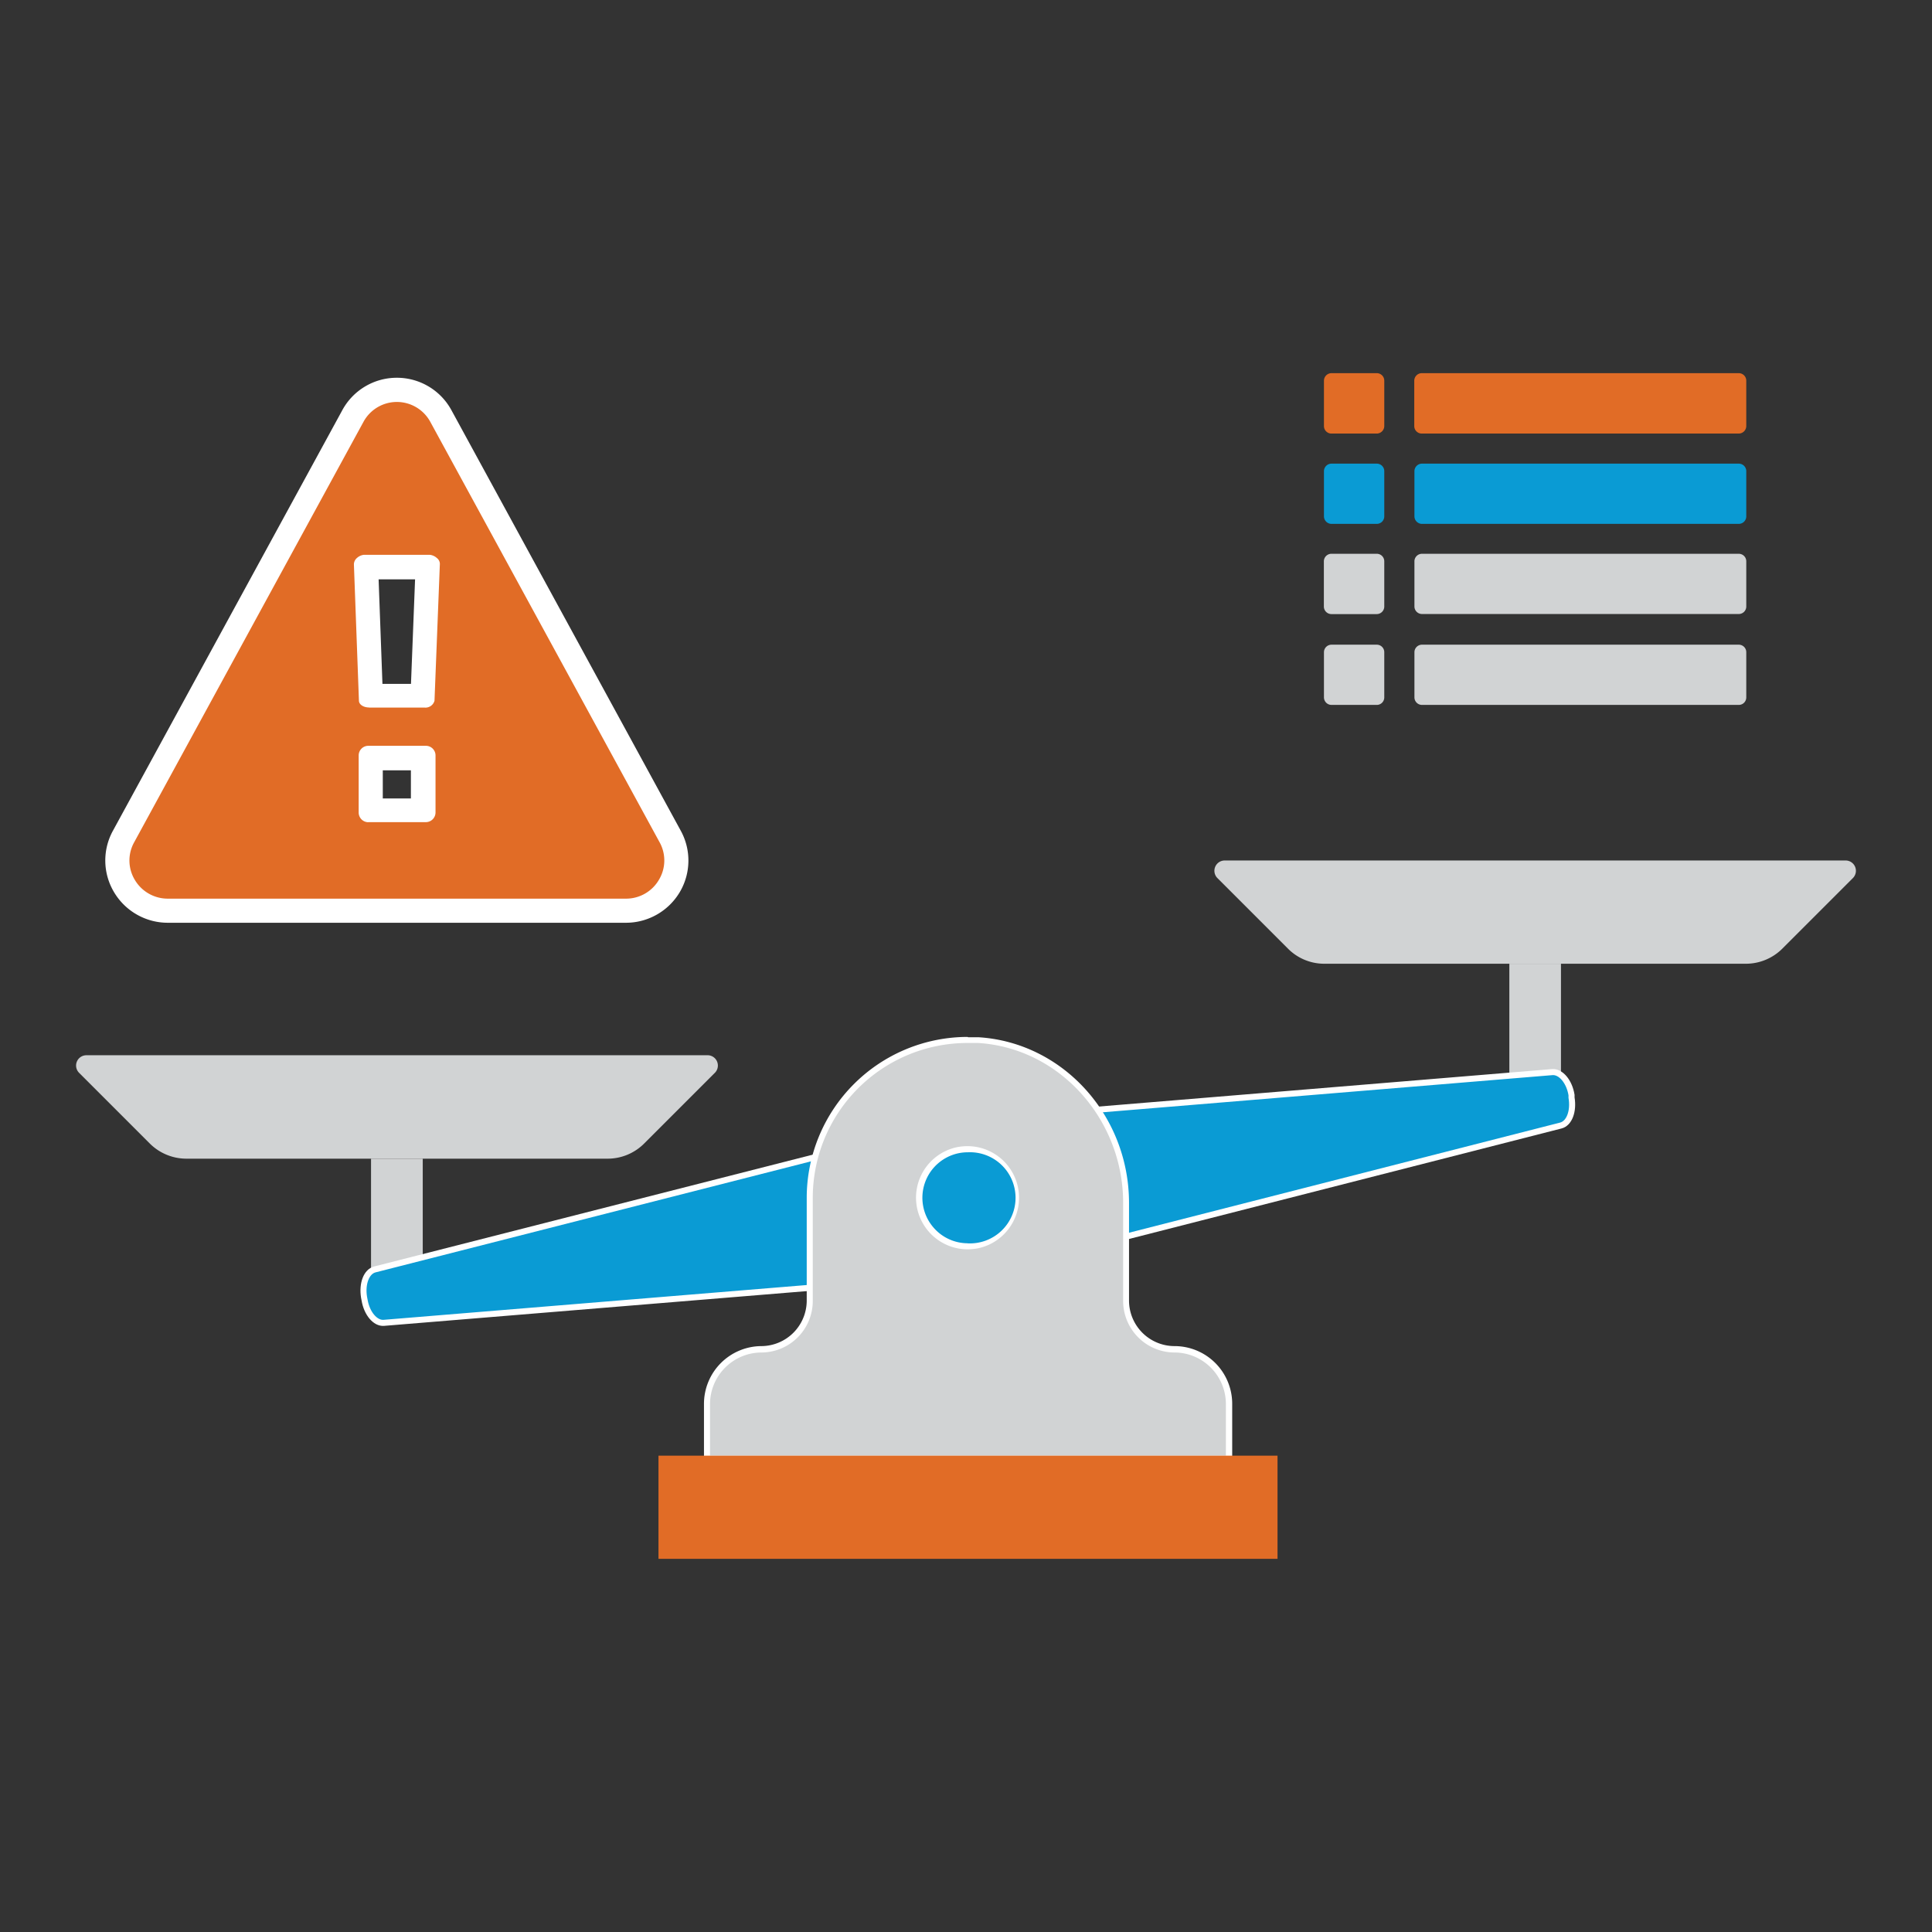 <svg xmlns="http://www.w3.org/2000/svg" viewBox="0 0 226.77 226.77"><rect x="0" y="0" width="226.77" height="226.77" fill="#333333" stroke="none"/><defs><style>.a{fill:#d1d3d4;}.b,.e{fill:#0a9bd4;}.b{stroke:#fff;stroke-miterlimit:10;stroke-width:0.71px;}.c{fill:#fff;}.d{fill:#e16c26;}</style></defs><title>icons04</title><path class="a" d="M43.56,136h6.06a0,0,0,0,1,0,0v16.52A1.65,1.65,0,0,1,48,154.14H45.2a1.65,1.65,0,0,1-1.65-1.65V136a0,0,0,0,1,0,0Z"/><path class="a" d="M83,123.86H10.15a1.21,1.21,0,0,0-.86,2.07l8.27,8.27A6.09,6.09,0,0,0,21.84,136H71.32a6.05,6.05,0,0,0,4.28-1.77l8.27-8.27A1.21,1.21,0,0,0,83,123.86Z"/><path class="a" d="M177.16,113.12h6.06a0,0,0,0,1,0,0v16.52a1.65,1.65,0,0,1-1.65,1.65h-2.76a1.65,1.65,0,0,1-1.65-1.65V113.12a0,0,0,0,1,0,0Z"/><path class="a" d="M216.62,101H143.75a1.21,1.21,0,0,0-.85,2.07l8.27,8.27a6,6,0,0,0,4.28,1.78h49.48a6.06,6.06,0,0,0,4.28-1.78l8.27-8.27A1.21,1.21,0,0,0,216.62,101Z"/><path class="b" d="M112.12,131.63h0L44,149c-1,.25-1.53,1.69-1.27,3.27l.06.31c.26,1.59,1.26,2.77,2.26,2.69l70.05-5.76h0l68.1-17.4c1-.25,1.53-1.69,1.26-3.28l0-.3c-.26-1.59-1.26-2.77-2.26-2.69Z"/><path class="a" d="M83,171.21v-6.4a6.41,6.41,0,0,1,6.41-6.41,5.71,5.71,0,0,0,5.7-5.7V140.59a18.54,18.54,0,0,1,18.52-18.52c.41,0,.82,0,1.23,0,9.69.62,17.29,9,17.29,19.1V152.7a5.7,5.7,0,0,0,5.7,5.7,6.42,6.42,0,0,1,6.41,6.41v6.4Zm30.63-36.33a6.07,6.07,0,0,0-1.12.11,5.69,5.69,0,0,0-3.27,9.23,5.67,5.67,0,0,0,4.39,2.07,6.16,6.16,0,0,0,1.12-.11,5.71,5.71,0,0,0-1.12-11.3Z"/><path class="c" d="M113.62,122.42c.4,0,.8,0,1.21,0,9.65.62,17,9.07,17,18.75V152.7a6.05,6.05,0,0,0,6.06,6.05h0a6.05,6.05,0,0,1,6,6.06v6.05H83.34v-6.05a6.06,6.06,0,0,1,6.06-6.06,6.05,6.05,0,0,0,6-6.05V140.59a18.17,18.17,0,0,1,18.17-18.17m0,24.22a6.82,6.82,0,0,0,1.18-.11,6.06,6.06,0,0,0-1.18-12,6.93,6.93,0,0,0-1.19.11,6.06,6.06,0,0,0,1.19,12m0-24.93a18.9,18.9,0,0,0-18.88,18.88V152.7A5.35,5.35,0,0,1,89.4,158a6.78,6.78,0,0,0-6.77,6.77v6.76h62v-6.76a6.77,6.77,0,0,0-6.76-6.77,5.35,5.35,0,0,1-5.35-5.34V141.21c0-10.27-7.74-18.82-17.62-19.46-.41,0-.84,0-1.25,0Zm0,24.22A5.31,5.31,0,0,1,109.5,144a5.34,5.34,0,0,1,3.06-8.65,5.51,5.51,0,0,1,1.06-.1h0a5.35,5.35,0,1,1,0,10.69Z"/><rect class="d" x="77.29" y="170.86" width="72.66" height="12.11"/><path class="d" d="M19.67,106.89A5.92,5.92,0,0,1,14.6,104a5.84,5.84,0,0,1-.08-5.83L41.41,48.85a5.88,5.88,0,0,1,10.35,0l26.9,49.33a5.85,5.85,0,0,1-.09,5.81,5.93,5.93,0,0,1-5.08,2.9Zm30-11.8V89H43.51v6.13Zm0-13.45.6-15.11H43l.56,15.1Z"/><path class="c" d="M46.58,47.18a4.47,4.47,0,0,1,3.93,2.34L77.42,98.86a4.4,4.4,0,0,1-.08,4.41,4.46,4.46,0,0,1-3.85,2.21H19.67a4.49,4.49,0,0,1-3.85-2.21,4.4,4.4,0,0,1-.07-4.41L42.66,49.52a4.46,4.46,0,0,1,3.92-2.34M43.32,83.05h6.49a1.1,1.1,0,0,0,1.19-.8l.63-16.08a.88.88,0,0,0-.35-.67,1.48,1.48,0,0,0-.84-.38H42.73a1.45,1.45,0,0,0-.84.38,1,1,0,0,0-.35.74l.59,16c0,.45.53.8,1.19.8m-.1,13.46H50a1.14,1.14,0,0,0,1.12-1.16V88.7A1.13,1.13,0,0,0,50,87.54H43.22A1.13,1.13,0,0,0,42.1,88.7v6.65a1.14,1.14,0,0,0,1.12,1.16m3.36-52.17a7.27,7.27,0,0,0-6.42,3.84L13.26,97.5a7.25,7.25,0,0,0,.12,7.21,7.34,7.34,0,0,0,6.29,3.6H73.49a7.35,7.35,0,0,0,6.3-3.6,7.28,7.28,0,0,0,.09-7.25L53,48.17a7.28,7.28,0,0,0-6.42-3.83ZM44.44,68h4.28l-.48,12.27H44.89L44.44,68Zm.49,22.42h3.3v3.3h-3.3v-3.3Z"/><path class="d" d="M156.29,43.8h5.31a.88.88,0,0,1,.88.88V50a.89.89,0,0,1-.89.89h-5.31a.88.88,0,0,1-.88-.88V44.69A.89.89,0,0,1,156.29,43.8Z"/><path class="e" d="M156.29,54.42h5.31a.88.88,0,0,1,.88.88v5.31a.88.88,0,0,1-.88.88h-5.31a.89.89,0,0,1-.89-.89V55.31A.89.89,0,0,1,156.29,54.42Z"/><path class="a" d="M156.29,65h5.31a.88.88,0,0,1,.88.88v5.31a.89.89,0,0,1-.89.89h-5.31a.89.89,0,0,1-.89-.89V65.93A.89.89,0,0,1,156.29,65Z"/><path class="a" d="M156.29,75.67h5.31a.88.88,0,0,1,.88.88v5.31a.88.88,0,0,1-.88.88h-5.31a.89.89,0,0,1-.89-.89V76.55A.89.89,0,0,1,156.29,75.67Z"/><path class="d" d="M166.91,43.8h37.18a.88.88,0,0,1,.88.88V50a.89.89,0,0,1-.89.89H166.91A.88.88,0,0,1,166,50V44.69A.89.89,0,0,1,166.91,43.8Z"/><path class="e" d="M166.91,54.42h37.18a.88.88,0,0,1,.88.88v5.31a.88.88,0,0,1-.88.88H166.91a.89.89,0,0,1-.89-.89V55.31A.89.89,0,0,1,166.91,54.42Z"/><path class="a" d="M166.91,65h37.18a.88.88,0,0,1,.88.88v5.31a.88.88,0,0,1-.88.88H166.91a.89.89,0,0,1-.89-.89V65.93A.89.89,0,0,1,166.91,65Z"/><path class="a" d="M166.91,75.67h37.18a.88.88,0,0,1,.88.88v5.31a.88.88,0,0,1-.88.88H166.91a.89.89,0,0,1-.89-.89V76.55A.89.89,0,0,1,166.91,75.67Z"/></svg>